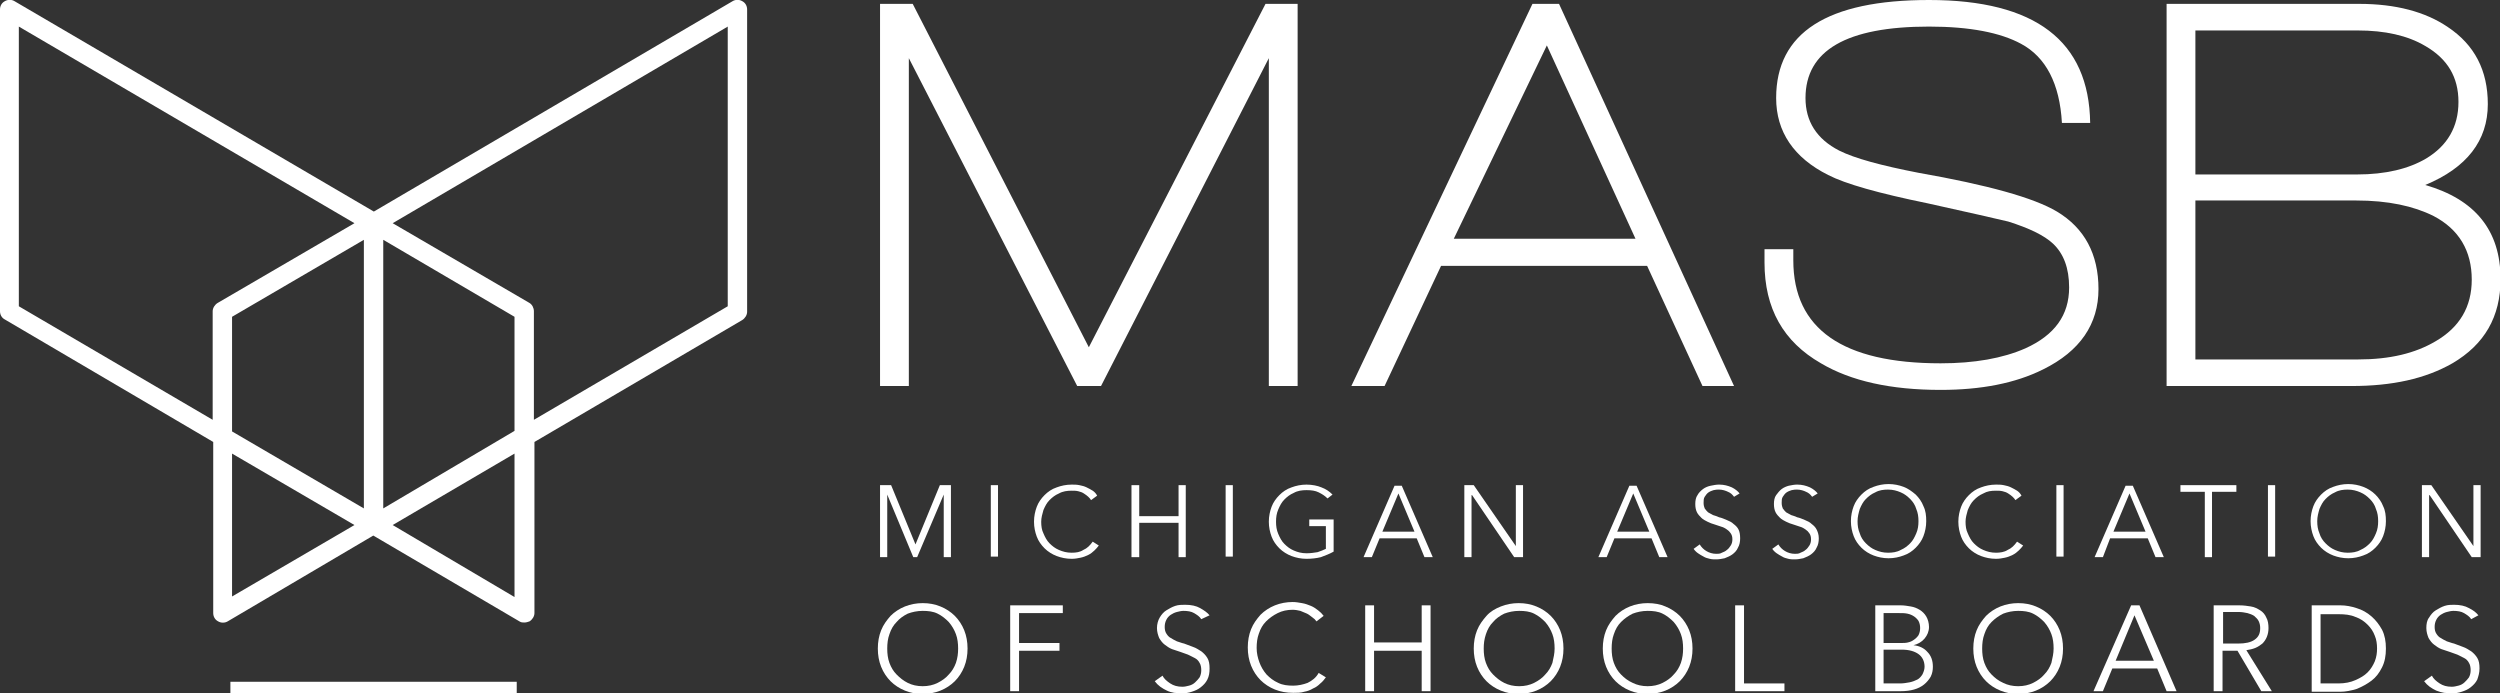 <?xml version="1.0" encoding="utf-8"?>
<!-- Generator: Adobe Illustrator 26.4.1, SVG Export Plug-In . SVG Version: 6.00 Build 0)  -->
<svg version="1.1" id="Layer_1" xmlns="http://www.w3.org/2000/svg" xmlns:xlink="http://www.w3.org/1999/xlink" x="0px" y="0px"
	 viewBox="0 0 451.4 125.2" style="enable-background:new 0 0 451.4 125.2;" xml:space="preserve">
<rect x="0" y="0" width="451.4" height="125.2" fill="#333333" stroke="none"/>
<style type="text/css">
	.st0{fill:#FFFFFF;}
</style>
<g>
	<g>
		<polygon class="st0" points="165.3,98.3 165.3,98.3 169.7,87.6 171.7,87.6 171.7,100.6 170.4,100.6 170.4,89.3 170.4,89.3 
			165.6,100.6 164.9,100.6 160.2,89.3 160.2,89.3 160.2,100.6 158.9,100.6 158.9,87.6 160.9,87.6 		"/>
		<rect x="178.9" y="87.6" class="st0" width="1.3" height="12.9"/>
		<path class="st0" d="M198.4,98.5c-0.2,0.3-0.5,0.6-0.8,0.9c-0.3,0.3-0.7,0.6-1.1,0.8c-0.4,0.2-0.9,0.4-1.4,0.5
			c-0.5,0.1-1,0.2-1.6,0.2c-1,0-1.9-0.2-2.7-0.5c-0.8-0.3-1.6-0.8-2.2-1.4c-0.6-0.6-1.1-1.3-1.4-2.1c-0.3-0.8-0.5-1.7-0.5-2.7
			c0-1,0.2-1.9,0.5-2.7c0.3-0.8,0.8-1.5,1.4-2.1c0.6-0.6,1.3-1.1,2.2-1.4c0.8-0.3,1.7-0.5,2.7-0.5c0.5,0,0.9,0,1.4,0.1
			c0.5,0.1,0.9,0.2,1.3,0.4c0.4,0.2,0.8,0.4,1.1,0.6c0.3,0.2,0.6,0.5,0.8,0.9l-1.1,0.8c-0.1-0.2-0.3-0.4-0.5-0.6
			c-0.2-0.2-0.5-0.4-0.8-0.6c-0.3-0.2-0.6-0.3-1-0.4c-0.4-0.1-0.8-0.1-1.2-0.1c-0.8,0-1.6,0.1-2.3,0.5c-0.7,0.3-1.2,0.7-1.7,1.2
			c-0.5,0.5-0.8,1.1-1.1,1.8c-0.2,0.7-0.4,1.4-0.4,2.1c0,0.8,0.1,1.5,0.4,2.1c0.3,0.7,0.6,1.3,1.1,1.8c0.5,0.5,1,0.9,1.7,1.2
			c0.7,0.3,1.4,0.5,2.3,0.5c0.8,0,1.5-0.1,2.1-0.5c0.7-0.3,1.2-0.8,1.7-1.5L198.4,98.5z"/>
		<polygon class="st0" points="204.3,87.6 205.7,87.6 205.7,93.2 212.8,93.2 212.8,87.6 214.1,87.6 214.1,100.6 212.8,100.6 
			212.8,94.4 205.7,94.4 205.7,100.6 204.3,100.6 		"/>
		<rect x="221.3" y="87.6" class="st0" width="1.3" height="12.9"/>
		<path class="st0" d="M239.7,90c-0.5-0.5-1-0.8-1.6-1.1c-0.6-0.3-1.3-0.4-2.2-0.4c-0.8,0-1.6,0.1-2.3,0.5c-0.7,0.3-1.2,0.7-1.7,1.2
			c-0.5,0.5-0.8,1.1-1.1,1.8c-0.3,0.7-0.4,1.4-0.4,2.2c0,0.8,0.1,1.5,0.4,2.2c0.3,0.7,0.6,1.3,1.1,1.8c0.5,0.5,1,0.9,1.7,1.2
			c0.7,0.3,1.4,0.5,2.3,0.5c0.7,0,1.4-0.1,2-0.2c0.6-0.2,1.1-0.4,1.5-0.6V95h-3v-1.2h4.4v5.8c-0.7,0.4-1.5,0.7-2.3,1
			c-0.8,0.2-1.7,0.3-2.6,0.3c-1,0-1.9-0.2-2.7-0.5c-0.8-0.3-1.6-0.8-2.2-1.4c-0.6-0.6-1.1-1.3-1.4-2.1c-0.3-0.8-0.5-1.7-0.5-2.7
			c0-1,0.2-1.9,0.5-2.7c0.3-0.8,0.8-1.5,1.4-2.1c0.6-0.6,1.3-1.1,2.2-1.4c0.8-0.3,1.7-0.5,2.7-0.5c1,0,2,0.2,2.7,0.5
			c0.8,0.3,1.4,0.7,2,1.3L239.7,90z"/>
		<path class="st0" d="M247.7,100.6h-1.5l5.6-12.9h1.3l5.6,12.9h-1.5l-1.4-3.4h-6.7L247.7,100.6z M249.6,96h5.8l-2.9-6.9L249.6,96z"
			/>
		<polygon class="st0" points="273.7,98.6 273.7,98.6 273.7,87.6 275,87.6 275,100.6 273.4,100.6 265.8,89.4 265.7,89.4 
			265.7,100.6 264.4,100.6 264.4,87.6 266.1,87.6 		"/>
		<path class="st0" d="M290.1,100.6h-1.5l5.6-12.9h1.3l5.6,12.9h-1.5l-1.4-3.4h-6.7L290.1,100.6z M292,96h5.8l-2.9-6.9L292,96z"/>
		<path class="st0" d="M313.1,89.7c-0.3-0.4-0.6-0.7-1.1-0.9c-0.4-0.2-1-0.4-1.6-0.4c-0.3,0-0.6,0-1,0.1c-0.3,0.1-0.6,0.2-0.9,0.4
			c-0.3,0.2-0.5,0.5-0.7,0.8c-0.2,0.3-0.2,0.7-0.2,1.1c0,0.4,0.1,0.8,0.2,1c0.2,0.3,0.4,0.5,0.6,0.7c0.3,0.2,0.6,0.3,0.9,0.5
			c0.3,0.1,0.7,0.2,1.1,0.4c0.5,0.1,0.9,0.3,1.4,0.5c0.5,0.2,0.9,0.4,1.2,0.7c0.4,0.3,0.7,0.6,0.9,1c0.2,0.4,0.3,0.9,0.3,1.6
			c0,0.6-0.1,1.2-0.4,1.7c-0.2,0.5-0.6,0.9-1,1.2c-0.4,0.3-0.9,0.5-1.4,0.7c-0.5,0.1-1,0.2-1.5,0.2c-0.4,0-0.8,0-1.2-0.1
			c-0.4-0.1-0.8-0.2-1.1-0.4c-0.4-0.2-0.7-0.4-1-0.6c-0.3-0.2-0.6-0.5-0.8-0.8l1.1-0.8c0.3,0.5,0.7,0.9,1.2,1.2
			c0.5,0.3,1.1,0.5,1.8,0.5c0.3,0,0.7,0,1-0.2c0.3-0.1,0.7-0.3,0.9-0.5c0.3-0.2,0.5-0.5,0.7-0.8c0.2-0.3,0.3-0.7,0.3-1.1
			c0-0.5-0.1-0.8-0.3-1.1c-0.2-0.3-0.4-0.5-0.7-0.7c-0.3-0.2-0.6-0.4-1-0.5c-0.4-0.1-0.8-0.3-1.2-0.4c-0.4-0.1-0.9-0.3-1.3-0.5
			c-0.4-0.2-0.8-0.4-1.1-0.7c-0.3-0.3-0.6-0.6-0.8-1c-0.2-0.4-0.3-0.9-0.3-1.5c0-0.6,0.1-1.2,0.4-1.6c0.2-0.4,0.6-0.8,1-1.1
			c0.4-0.3,0.9-0.5,1.4-0.6c0.5-0.1,1-0.2,1.5-0.2c0.9,0,1.6,0.2,2.3,0.5c0.6,0.3,1.1,0.7,1.4,1.1L313.1,89.7z"/>
		<path class="st0" d="M327.2,89.7c-0.3-0.4-0.6-0.7-1.1-0.9c-0.4-0.2-1-0.4-1.6-0.4c-0.3,0-0.6,0-1,0.1c-0.3,0.1-0.6,0.2-0.9,0.4
			c-0.3,0.2-0.5,0.5-0.7,0.8c-0.2,0.3-0.2,0.7-0.2,1.1c0,0.4,0.1,0.8,0.2,1c0.2,0.3,0.4,0.5,0.6,0.7c0.3,0.2,0.6,0.3,0.9,0.5
			c0.3,0.1,0.7,0.2,1.1,0.4c0.5,0.1,0.9,0.3,1.4,0.5c0.5,0.2,0.9,0.4,1.2,0.7c0.4,0.3,0.7,0.6,0.9,1c0.2,0.4,0.4,0.9,0.4,1.6
			c0,0.6-0.1,1.2-0.4,1.7c-0.2,0.5-0.6,0.9-1,1.2c-0.4,0.3-0.9,0.5-1.4,0.7c-0.5,0.1-1,0.2-1.5,0.2c-0.4,0-0.8,0-1.2-0.1
			c-0.4-0.1-0.8-0.2-1.1-0.4c-0.4-0.2-0.7-0.4-1-0.6c-0.3-0.2-0.6-0.5-0.8-0.8l1.1-0.8c0.3,0.5,0.7,0.9,1.2,1.2
			c0.5,0.3,1.1,0.5,1.8,0.5c0.3,0,0.7,0,1-0.2c0.3-0.1,0.7-0.3,0.9-0.5c0.3-0.2,0.5-0.5,0.7-0.8c0.2-0.3,0.3-0.7,0.3-1.1
			c0-0.5-0.1-0.8-0.3-1.1c-0.2-0.3-0.4-0.5-0.7-0.7c-0.3-0.2-0.6-0.4-1-0.5c-0.4-0.1-0.8-0.3-1.2-0.4c-0.4-0.1-0.9-0.3-1.3-0.5
			c-0.4-0.2-0.8-0.4-1.1-0.7c-0.3-0.3-0.6-0.6-0.8-1c-0.2-0.4-0.3-0.9-0.3-1.5c0-0.6,0.1-1.2,0.4-1.6c0.3-0.4,0.6-0.8,1-1.1
			c0.4-0.3,0.9-0.5,1.3-0.6c0.5-0.1,1-0.2,1.5-0.2c0.9,0,1.6,0.2,2.3,0.5c0.6,0.3,1.1,0.7,1.4,1.1L327.2,89.7z"/>
		<path class="st0" d="M347.8,94.1c0,1-0.2,1.9-0.5,2.7c-0.3,0.8-0.8,1.5-1.4,2.1c-0.6,0.6-1.3,1.1-2.2,1.4
			c-0.8,0.3-1.7,0.5-2.7,0.5c-1,0-1.9-0.2-2.7-0.5c-0.8-0.3-1.6-0.8-2.2-1.4c-0.6-0.6-1.1-1.3-1.4-2.1c-0.3-0.8-0.5-1.7-0.5-2.7
			c0-1,0.2-1.9,0.5-2.7c0.3-0.8,0.8-1.5,1.4-2.1c0.6-0.6,1.3-1.1,2.2-1.4c0.8-0.3,1.7-0.5,2.7-0.5c1,0,1.9,0.2,2.7,0.5
			c0.8,0.3,1.5,0.8,2.2,1.4c0.6,0.6,1.1,1.3,1.4,2.1C347.7,92.2,347.8,93.1,347.8,94.1 M346.4,94.1c0-0.8-0.1-1.5-0.4-2.2
			c-0.2-0.7-0.6-1.3-1.1-1.8c-0.5-0.5-1-0.9-1.7-1.2c-0.7-0.3-1.4-0.5-2.3-0.5c-0.8,0-1.6,0.1-2.3,0.5c-0.7,0.3-1.2,0.7-1.7,1.2
			c-0.5,0.5-0.8,1.1-1.1,1.8c-0.2,0.7-0.4,1.4-0.4,2.2c0,0.8,0.1,1.5,0.4,2.2c0.2,0.7,0.6,1.3,1.1,1.8c0.5,0.5,1,0.9,1.7,1.2
			c0.7,0.3,1.4,0.5,2.3,0.5c0.8,0,1.6-0.1,2.3-0.5c0.7-0.3,1.2-0.7,1.7-1.2c0.5-0.5,0.8-1.1,1.1-1.8
			C346.3,95.6,346.4,94.9,346.4,94.1"/>
		<path class="st0" d="M365.3,98.5c-0.2,0.3-0.5,0.6-0.8,0.9c-0.3,0.3-0.7,0.6-1.1,0.8c-0.4,0.2-0.9,0.4-1.4,0.5
			c-0.5,0.1-1,0.2-1.6,0.2c-1,0-1.9-0.2-2.7-0.5c-0.8-0.3-1.6-0.8-2.2-1.4c-0.6-0.6-1.1-1.3-1.4-2.1c-0.3-0.8-0.5-1.7-0.5-2.7
			c0-1,0.2-1.9,0.5-2.7c0.3-0.8,0.8-1.5,1.4-2.1c0.6-0.6,1.3-1.1,2.2-1.4c0.8-0.3,1.7-0.5,2.7-0.5c0.5,0,0.9,0,1.4,0.1
			c0.5,0.1,0.9,0.2,1.3,0.4c0.4,0.2,0.8,0.4,1.1,0.6c0.3,0.2,0.6,0.5,0.8,0.9l-1.1,0.8c-0.1-0.2-0.3-0.4-0.5-0.6
			c-0.2-0.2-0.5-0.4-0.8-0.6c-0.3-0.2-0.6-0.3-1-0.4c-0.4-0.1-0.8-0.1-1.2-0.1c-0.9,0-1.6,0.1-2.3,0.5c-0.7,0.3-1.2,0.7-1.7,1.2
			c-0.5,0.5-0.8,1.1-1.1,1.8c-0.2,0.7-0.4,1.4-0.4,2.1c0,0.8,0.1,1.5,0.4,2.1c0.3,0.7,0.6,1.3,1.1,1.8c0.5,0.5,1,0.9,1.7,1.2
			c0.7,0.3,1.4,0.5,2.3,0.5c0.7,0,1.5-0.1,2.1-0.5c0.7-0.3,1.2-0.8,1.7-1.5L365.3,98.5z"/>
		<rect x="371.3" y="87.6" class="st0" width="1.3" height="12.9"/>
		<path class="st0" d="M379.7,100.6h-1.5l5.6-12.9h1.3l5.6,12.9h-1.5l-1.4-3.4h-6.8L379.7,100.6z M381.6,96h5.8l-2.9-6.9L381.6,96z"
			/>
		<polygon class="st0" points="399.4,100.6 398.1,100.6 398.1,88.8 393.7,88.8 393.7,87.6 403.8,87.6 403.8,88.8 399.4,88.8 		"/>
		<rect x="409.5" y="87.6" class="st0" width="1.3" height="12.9"/>
		<path class="st0" d="M430.8,94.1c0,1-0.2,1.9-0.5,2.7c-0.3,0.8-0.8,1.5-1.4,2.1c-0.6,0.6-1.3,1.1-2.2,1.4
			c-0.8,0.3-1.7,0.5-2.7,0.5c-1,0-1.9-0.2-2.7-0.5c-0.8-0.3-1.6-0.8-2.2-1.4c-0.6-0.6-1.1-1.3-1.4-2.1c-0.3-0.8-0.5-1.7-0.5-2.7
			c0-1,0.2-1.9,0.5-2.7c0.3-0.8,0.8-1.5,1.4-2.1c0.6-0.6,1.3-1.1,2.2-1.4c0.8-0.3,1.7-0.5,2.7-0.5c1,0,1.9,0.2,2.7,0.5
			c0.8,0.3,1.6,0.8,2.2,1.4c0.6,0.6,1.1,1.3,1.4,2.1C430.7,92.2,430.8,93.1,430.8,94.1 M429.4,94.1c0-0.8-0.1-1.5-0.4-2.2
			c-0.2-0.7-0.6-1.3-1.1-1.8c-0.5-0.5-1-0.9-1.7-1.2c-0.7-0.3-1.4-0.5-2.3-0.5c-0.8,0-1.6,0.1-2.3,0.5c-0.7,0.3-1.2,0.7-1.7,1.2
			c-0.5,0.5-0.8,1.1-1.1,1.8c-0.2,0.7-0.4,1.4-0.4,2.2c0,0.8,0.1,1.5,0.4,2.2c0.2,0.7,0.6,1.3,1.1,1.8c0.5,0.5,1,0.9,1.7,1.2
			c0.7,0.3,1.4,0.5,2.3,0.5c0.8,0,1.6-0.1,2.3-0.5c0.7-0.3,1.2-0.7,1.7-1.2c0.5-0.5,0.8-1.1,1.1-1.8
			C429.3,95.6,429.4,94.9,429.4,94.1"/>
		<polygon class="st0" points="446.6,98.6 446.6,98.6 446.6,87.6 447.9,87.6 447.9,100.6 446.3,100.6 438.7,89.4 438.6,89.4 
			438.6,100.6 437.3,100.6 437.3,87.6 439,87.6 		"/>
		<path class="st0" d="M174.7,117.1c0,1.2-0.2,2.3-0.6,3.3c-0.4,1-1,1.9-1.7,2.6c-0.7,0.7-1.6,1.3-2.6,1.7c-1,0.4-2.1,0.6-3.2,0.6
			c-1.2,0-2.2-0.2-3.2-0.6c-1-0.4-1.9-1-2.6-1.7c-0.7-0.7-1.3-1.6-1.7-2.6c-0.4-1-0.6-2.1-0.6-3.3c0-1.2,0.2-2.3,0.6-3.3
			c0.4-1,1-1.8,1.7-2.6c0.7-0.7,1.6-1.3,2.6-1.7c1-0.4,2.1-0.6,3.2-0.6c1.2,0,2.2,0.2,3.2,0.6c1,0.4,1.9,1,2.6,1.7
			c0.7,0.7,1.3,1.6,1.7,2.6C174.5,114.8,174.7,115.9,174.7,117.1 M173,117.1c0-0.9-0.1-1.8-0.4-2.6c-0.3-0.8-0.7-1.5-1.3-2.2
			c-0.6-0.6-1.2-1.1-2-1.5c-0.8-0.4-1.7-0.5-2.7-0.5c-1,0-1.9,0.2-2.7,0.5c-0.8,0.4-1.5,0.9-2,1.5c-0.6,0.6-1,1.3-1.3,2.2
			c-0.3,0.8-0.4,1.7-0.4,2.6c0,0.9,0.1,1.8,0.4,2.6c0.3,0.8,0.7,1.5,1.3,2.1c0.6,0.6,1.2,1.1,2,1.5c0.8,0.4,1.7,0.6,2.7,0.6
			c1,0,1.9-0.2,2.7-0.6c0.8-0.4,1.5-0.9,2-1.5c0.6-0.6,1-1.3,1.3-2.1C172.9,118.8,173,118,173,117.1"/>
		<polygon class="st0" points="184,124.8 182.4,124.8 182.4,109.3 191.9,109.3 191.9,110.7 184,110.7 184,116.1 191.3,116.1 
			191.3,117.5 184,117.5 		"/>
		<path class="st0" d="M216.9,111.8c-0.3-0.5-0.8-0.8-1.3-1.1c-0.5-0.3-1.2-0.4-1.9-0.4c-0.4,0-0.8,0.1-1.2,0.2
			c-0.4,0.1-0.8,0.3-1.1,0.5c-0.3,0.2-0.6,0.5-0.8,0.9c-0.2,0.4-0.3,0.8-0.3,1.3c0,0.5,0.1,0.9,0.3,1.2c0.2,0.3,0.4,0.6,0.8,0.8
			c0.3,0.2,0.7,0.4,1.1,0.6c0.4,0.1,0.8,0.3,1.3,0.4c0.5,0.2,1.1,0.4,1.6,0.6c0.6,0.2,1,0.5,1.5,0.8c0.4,0.3,0.8,0.7,1.1,1.2
			c0.3,0.5,0.4,1.1,0.4,1.9c0,0.8-0.1,1.4-0.4,2c-0.3,0.6-0.7,1-1.2,1.4c-0.5,0.4-1,0.6-1.6,0.8c-0.6,0.2-1.2,0.3-1.8,0.3
			c-0.5,0-0.9-0.1-1.4-0.1c-0.5-0.1-0.9-0.2-1.3-0.4c-0.4-0.2-0.8-0.4-1.2-0.7c-0.4-0.3-0.7-0.6-1-1l1.4-1c0.3,0.6,0.8,1,1.4,1.4
			c0.6,0.4,1.3,0.6,2.2,0.6c0.4,0,0.8-0.1,1.2-0.2c0.4-0.1,0.8-0.3,1.1-0.6c0.3-0.3,0.6-0.6,0.8-0.9c0.2-0.4,0.3-0.8,0.3-1.3
			c0-0.5-0.1-1-0.3-1.3c-0.2-0.4-0.5-0.7-0.9-0.9c-0.4-0.2-0.8-0.4-1.2-0.6c-0.5-0.2-0.9-0.3-1.4-0.5c-0.5-0.2-1-0.3-1.5-0.5
			c-0.5-0.2-0.9-0.5-1.3-0.8c-0.4-0.3-0.7-0.7-1-1.2c-0.2-0.5-0.4-1.1-0.4-1.8c0-0.7,0.2-1.4,0.5-1.9c0.3-0.5,0.7-1,1.2-1.3
			c0.5-0.3,1-0.6,1.6-0.8c0.6-0.2,1.2-0.2,1.8-0.2c1.1,0,2,0.2,2.7,0.6c0.7,0.4,1.3,0.8,1.7,1.3L216.9,111.8z"/>
		<path class="st0" d="M239.4,122.3c-0.3,0.4-0.6,0.8-1,1.1c-0.4,0.4-0.8,0.7-1.3,0.9c-0.5,0.3-1,0.5-1.6,0.6
			c-0.6,0.2-1.3,0.2-2,0.2c-1.2,0-2.3-0.2-3.3-0.6c-1-0.4-1.9-1-2.6-1.7c-0.7-0.7-1.3-1.6-1.7-2.6c-0.4-1-0.6-2.1-0.6-3.3
			c0-1.2,0.2-2.3,0.6-3.3c0.4-1,1-1.8,1.7-2.6c0.7-0.7,1.6-1.3,2.6-1.7c1-0.4,2.1-0.6,3.2-0.6c0.6,0,1.1,0.1,1.7,0.2
			c0.6,0.1,1.1,0.3,1.6,0.5c0.5,0.2,0.9,0.5,1.3,0.8c0.4,0.3,0.7,0.6,1,1l-1.3,1c-0.2-0.3-0.4-0.5-0.7-0.7c-0.3-0.2-0.6-0.5-1-0.7
			c-0.4-0.2-0.8-0.3-1.2-0.5c-0.4-0.1-0.9-0.2-1.4-0.2c-1,0-1.9,0.2-2.7,0.6c-0.8,0.4-1.5,0.9-2.1,1.5c-0.6,0.6-1,1.3-1.3,2.2
			c-0.3,0.8-0.4,1.7-0.4,2.6c0,0.9,0.2,1.8,0.5,2.6c0.3,0.8,0.7,1.5,1.3,2.2c0.6,0.6,1.2,1.1,2.1,1.5c0.8,0.4,1.7,0.5,2.7,0.5
			c0.9,0,1.8-0.2,2.6-0.5c0.8-0.4,1.5-0.9,2-1.8L239.4,122.3z"/>
		<polygon class="st0" points="246.5,109.3 248.1,109.3 248.1,116 256.7,116 256.7,109.3 258.3,109.3 258.3,124.8 256.7,124.8 
			256.7,117.5 248.1,117.5 248.1,124.8 246.5,124.8 		"/>
		<path class="st0" d="M282.3,117.1c0,1.2-0.2,2.3-0.6,3.3c-0.4,1-1,1.9-1.7,2.6c-0.7,0.7-1.6,1.3-2.6,1.7c-1,0.4-2.1,0.6-3.2,0.6
			c-1.2,0-2.2-0.2-3.2-0.6c-1-0.4-1.9-1-2.6-1.7c-0.7-0.7-1.3-1.6-1.7-2.6c-0.4-1-0.6-2.1-0.6-3.3c0-1.2,0.2-2.3,0.6-3.3
			c0.4-1,1-1.8,1.7-2.6s1.6-1.3,2.6-1.7c1-0.4,2.1-0.6,3.2-0.6c1.2,0,2.2,0.2,3.2,0.6c1,0.4,1.9,1,2.6,1.7c0.7,0.7,1.3,1.6,1.7,2.6
			C282.1,114.8,282.3,115.9,282.3,117.1 M280.7,117.1c0-0.9-0.1-1.8-0.4-2.6c-0.3-0.8-0.7-1.5-1.3-2.2c-0.6-0.6-1.2-1.1-2-1.5
			c-0.8-0.4-1.7-0.5-2.7-0.5c-1,0-1.9,0.2-2.7,0.5c-0.8,0.4-1.5,0.9-2,1.5c-0.6,0.6-1,1.3-1.3,2.2s-0.4,1.7-0.4,2.6
			c0,0.9,0.1,1.8,0.4,2.6c0.3,0.8,0.7,1.5,1.3,2.1c0.6,0.6,1.2,1.1,2,1.5c0.8,0.4,1.7,0.6,2.7,0.6c1,0,1.9-0.2,2.7-0.6
			c0.8-0.4,1.5-0.9,2-1.5c0.6-0.6,1-1.3,1.3-2.1C280.5,118.8,280.7,118,280.7,117.1"/>
		<path class="st0" d="M305.6,117.1c0,1.2-0.2,2.3-0.6,3.3c-0.4,1-1,1.9-1.7,2.6c-0.7,0.7-1.6,1.3-2.6,1.7c-1,0.4-2.1,0.6-3.2,0.6
			c-1.2,0-2.2-0.2-3.2-0.6c-1-0.4-1.9-1-2.6-1.7c-0.7-0.7-1.3-1.6-1.7-2.6c-0.4-1-0.6-2.1-0.6-3.3c0-1.2,0.2-2.3,0.6-3.3
			c0.4-1,1-1.8,1.7-2.6c0.7-0.7,1.6-1.3,2.6-1.7c1-0.4,2.1-0.6,3.2-0.6c1.2,0,2.3,0.2,3.2,0.6c1,0.4,1.9,1,2.6,1.7
			c0.7,0.7,1.3,1.6,1.7,2.6C305.4,114.8,305.6,115.9,305.6,117.1 M303.9,117.1c0-0.9-0.1-1.8-0.4-2.6c-0.3-0.8-0.7-1.5-1.3-2.2
			c-0.6-0.6-1.2-1.1-2-1.5c-0.8-0.4-1.7-0.5-2.7-0.5c-1,0-1.9,0.2-2.7,0.5c-0.8,0.4-1.5,0.9-2.1,1.5c-0.6,0.6-1,1.3-1.3,2.2
			c-0.3,0.8-0.4,1.7-0.4,2.6c0,0.9,0.1,1.8,0.4,2.6c0.3,0.8,0.7,1.5,1.3,2.1c0.6,0.6,1.2,1.1,2.1,1.5c0.8,0.4,1.7,0.6,2.7,0.6
			c1,0,1.9-0.2,2.7-0.6c0.8-0.4,1.5-0.9,2-1.5c0.6-0.6,1-1.3,1.3-2.1C303.8,118.8,303.9,118,303.9,117.1"/>
		<polygon class="st0" points="314.9,123.4 322.2,123.4 322.2,124.8 313.3,124.8 313.3,109.3 314.9,109.3 		"/>
		<path class="st0" d="M338.5,109.3h4.7c0.6,0,1.2,0.1,1.8,0.2c0.6,0.1,1.1,0.3,1.6,0.6c0.5,0.3,0.9,0.7,1.2,1.2
			c0.3,0.5,0.5,1.2,0.5,1.9c0,0.8-0.3,1.5-0.8,2.1c-0.5,0.6-1.2,1-2,1.2v0c1,0.1,1.9,0.5,2.5,1.2c0.7,0.7,1,1.6,1,2.7
			c0,0.6-0.1,1.2-0.4,1.8c-0.3,0.5-0.7,1-1.2,1.4c-0.5,0.4-1.1,0.7-1.8,0.9c-0.7,0.2-1.5,0.3-2.4,0.3h-4.6V109.3z M340.1,116.1h3.2
			c0.4,0,0.8,0,1.2-0.1c0.4-0.1,0.7-0.2,1.1-0.5c0.3-0.2,0.6-0.5,0.8-0.8c0.2-0.4,0.3-0.8,0.3-1.3c0-0.5-0.1-0.9-0.3-1.3
			c-0.2-0.3-0.5-0.6-0.8-0.8c-0.3-0.2-0.7-0.4-1.2-0.5c-0.5-0.1-0.9-0.1-1.5-0.1h-2.8V116.1z M340.1,123.4h3c0.6,0,1.1-0.1,1.7-0.2
			c0.5-0.1,1-0.3,1.4-0.5c0.4-0.2,0.7-0.6,0.9-0.9c0.2-0.4,0.4-0.9,0.4-1.4c0-1-0.4-1.8-1.1-2.3c-0.7-0.5-1.7-0.8-3-0.8h-3.3V123.4z
			"/>
		<path class="st0" d="M372.5,117.1c0,1.2-0.2,2.3-0.6,3.3c-0.4,1-1,1.9-1.7,2.6c-0.7,0.7-1.6,1.3-2.6,1.7c-1,0.4-2.1,0.6-3.2,0.6
			c-1.2,0-2.2-0.2-3.2-0.6c-1-0.4-1.9-1-2.6-1.7c-0.7-0.7-1.3-1.6-1.7-2.6c-0.4-1-0.6-2.1-0.6-3.3c0-1.2,0.2-2.3,0.6-3.3
			c0.4-1,1-1.8,1.7-2.6c0.7-0.7,1.6-1.3,2.6-1.7c1-0.4,2.1-0.6,3.2-0.6c1.2,0,2.2,0.2,3.2,0.6c1,0.4,1.9,1,2.6,1.7
			c0.7,0.7,1.3,1.6,1.7,2.6C372.3,114.8,372.5,115.9,372.5,117.1 M370.8,117.1c0-0.9-0.1-1.8-0.4-2.6s-0.7-1.5-1.3-2.2
			c-0.6-0.6-1.2-1.1-2-1.5c-0.8-0.4-1.7-0.5-2.7-0.5s-1.9,0.2-2.7,0.5c-0.8,0.4-1.5,0.9-2.1,1.5c-0.6,0.6-1,1.3-1.3,2.2
			c-0.3,0.8-0.4,1.7-0.4,2.6c0,0.9,0.1,1.8,0.4,2.6c0.3,0.8,0.7,1.5,1.3,2.1c0.6,0.6,1.2,1.1,2.1,1.5c0.8,0.4,1.7,0.6,2.7,0.6
			s1.9-0.2,2.7-0.6c0.8-0.4,1.5-0.9,2-1.5c0.6-0.6,1-1.3,1.3-2.1C370.6,118.8,370.8,118,370.8,117.1"/>
		<path class="st0" d="M379.7,124.8H378l6.8-15.5h1.5l6.7,15.5h-1.8l-1.7-4.1h-8.1L379.7,124.8z M382,119.3h6.9l-3.5-8.2L382,119.3z
			"/>
		<path class="st0" d="M401.3,124.8h-1.6v-15.5h4.6c0.8,0,1.5,0.1,2.1,0.2c0.7,0.1,1.2,0.4,1.7,0.7c0.5,0.3,0.9,0.8,1.1,1.3
			c0.3,0.5,0.4,1.2,0.4,1.9c0,0.6-0.1,1.1-0.3,1.6c-0.2,0.5-0.5,0.9-0.8,1.2c-0.4,0.3-0.8,0.6-1.3,0.8c-0.5,0.2-1,0.3-1.6,0.4
			l4.6,7.4h-1.9l-4.3-7.3h-2.7V124.8z M401.3,116.2h2.8c1.3,0,2.3-0.2,3-0.7c0.7-0.5,1-1.1,1-2.1c0-0.5-0.1-0.9-0.3-1.3
			c-0.2-0.4-0.5-0.6-0.8-0.9c-0.3-0.2-0.8-0.4-1.2-0.5c-0.5-0.1-1-0.2-1.6-0.2h-2.8V116.2z"/>
		<path class="st0" d="M417.4,109.3h5.2c1,0,2,0.2,2.9,0.5c1,0.3,1.9,0.8,2.7,1.5c0.8,0.7,1.4,1.5,1.9,2.4c0.5,1,0.7,2.1,0.7,3.4
			c0,1.3-0.2,2.4-0.7,3.4c-0.5,1-1.1,1.8-1.9,2.4c-0.8,0.6-1.7,1.1-2.7,1.5c-1,0.3-2,0.5-2.9,0.5h-5.2V109.3z M419,123.4h3.2
			c1.2,0,2.2-0.2,3.1-0.6c0.9-0.4,1.6-0.8,2.2-1.4c0.6-0.6,1-1.3,1.3-2c0.3-0.8,0.4-1.5,0.4-2.3s-0.1-1.6-0.4-2.3
			c-0.3-0.8-0.7-1.4-1.3-2c-0.6-0.6-1.3-1.1-2.2-1.4c-0.9-0.4-1.9-0.5-3.1-0.5H419V123.4z"/>
		<path class="st0" d="M446.2,111.8c-0.3-0.5-0.8-0.8-1.3-1.1c-0.5-0.3-1.2-0.4-1.9-0.4c-0.4,0-0.8,0.1-1.2,0.2
			c-0.4,0.1-0.8,0.3-1.1,0.5c-0.3,0.2-0.6,0.5-0.8,0.9c-0.2,0.4-0.3,0.8-0.3,1.3c0,0.5,0.1,0.9,0.3,1.2c0.2,0.3,0.4,0.6,0.8,0.8
			c0.3,0.2,0.7,0.4,1.1,0.6c0.4,0.1,0.8,0.3,1.3,0.4c0.5,0.2,1.1,0.4,1.6,0.6c0.6,0.2,1,0.5,1.5,0.8c0.4,0.3,0.8,0.7,1.1,1.2
			c0.3,0.5,0.4,1.1,0.4,1.9c0,0.8-0.2,1.4-0.4,2c-0.3,0.6-0.7,1-1.2,1.4c-0.5,0.4-1,0.6-1.6,0.8c-0.6,0.2-1.2,0.3-1.8,0.3
			c-0.5,0-0.9-0.1-1.4-0.1c-0.5-0.1-0.9-0.2-1.4-0.4c-0.4-0.2-0.8-0.4-1.2-0.7c-0.4-0.3-0.7-0.6-1-1l1.4-1c0.3,0.6,0.8,1,1.4,1.4
			c0.6,0.4,1.3,0.6,2.2,0.6c0.4,0,0.8-0.1,1.2-0.2c0.4-0.1,0.8-0.3,1.1-0.6c0.3-0.3,0.6-0.6,0.8-0.9c0.2-0.4,0.3-0.8,0.3-1.3
			c0-0.5-0.1-1-0.3-1.3c-0.2-0.4-0.5-0.7-0.9-0.9c-0.4-0.2-0.8-0.4-1.2-0.6c-0.5-0.2-0.9-0.3-1.4-0.5c-0.5-0.2-1-0.3-1.5-0.5
			c-0.5-0.2-0.9-0.5-1.3-0.8c-0.4-0.3-0.7-0.7-1-1.2c-0.2-0.5-0.4-1.1-0.4-1.8c0-0.7,0.1-1.4,0.5-1.9c0.3-0.5,0.7-1,1.2-1.3
			c0.5-0.3,1-0.6,1.6-0.8c0.6-0.2,1.2-0.2,1.7-0.2c1.1,0,2,0.2,2.7,0.6c0.8,0.4,1.3,0.8,1.7,1.3L446.2,111.8z"/>
		<polygon class="st0" points="229.1,69.7 229.1,10.5 198.8,69.7 194.5,69.7 164.1,10.5 164.1,69.7 158.9,69.7 158.9,0.7 164.8,0.7 
			196.6,62.7 228.5,0.7 234.3,0.7 234.3,69.7 		"/>
		<path class="st0" d="M279.3,8.2l-16.8,34.9h32.8L279.3,8.2z M307.4,69.7l-10-21.7h-37.2l-10.2,21.7h-6l32.7-69h4.8l31.6,69H307.4z
			"/>
		<path class="st0" d="M350.4,70.4c-9,0-16.2-1.6-21.6-4.8c-6.8-3.9-10.2-9.9-10.2-18.2V45h5.2v2c0,12.4,8.9,18.6,26.6,18.6
			c6.1,0,11.2-0.9,15.3-2.7c5.3-2.4,7.9-6,7.9-11c0-3.5-1-6.1-2.9-7.9c-1.6-1.5-4.3-2.8-8.1-4c-2.1-0.5-6.9-1.6-14.6-3.3
			c-8.8-1.8-14.8-3.5-17.9-5.1c-6.2-3.1-9.4-7.8-9.4-13.9c0-11.8,9.2-17.7,27.6-17.7c19.2,0,28.9,7.4,29.1,22.2h-5.1
			c-0.4-7.1-2.9-11.9-7.4-14.3c-3.7-2-9.2-3.1-16.6-3.1c-14.9,0-22.3,4.3-22.3,12.9c0,4.2,2,7.4,6.1,9.5c2.8,1.4,7.6,2.7,14.3,4
			c12.5,2.2,20.8,4.5,25,7c5,3,7.5,7.7,7.5,14s-3.3,11.2-10,14.5C363.9,69.2,357.7,70.4,350.4,70.4"/>
		<path class="st0" d="M425.4,36.2h-29v28.7h29.4c5.7,0,10.3-1.1,14-3.3c4.3-2.5,6.5-6.2,6.5-11.1c0-5.2-2.3-9.1-6.9-11.5
			C435.8,37.2,431.2,36.2,425.4,36.2 M425.7,5.5h-29.3v26h29.2c5.1,0,9.3-1,12.5-2.9c3.8-2.3,5.8-5.7,5.8-10.2c0-4.5-2-7.8-6-10.1
			C434.7,6.4,430.6,5.5,425.7,5.5 M424.6,69.7h-33.4v-69h34.8c6.5,0,11.9,1.4,16,4.2c4.8,3.2,7.2,7.8,7.2,13.9
			c0,6.6-3.8,11.5-11.3,14.6c9,2.6,13.6,8.2,13.6,17c0,6.8-2.9,11.8-8.7,15.2C437.9,68.4,431.9,69.7,424.6,69.7"/>
	</g>
	<g>
		<rect x="41.6" y="123.1" class="st0" width="51.7" height="2.1"/>
		<path class="st0" d="M134,0.2L134,0.2c-0.5-0.3-1.2-0.3-1.7,0l-64.8,38L2.6,0.2c-0.5-0.3-1.2-0.3-1.7,0C0.3,0.5,0,1.1,0,1.7v54.5
			c0,0.6,0.3,1.2,0.9,1.5l37.6,22.1v30.9c0,0.6,0.3,1.2,0.9,1.5c0.5,0.3,1.2,0.3,1.7,0l26.3-15.5l26.4,15.5c0.3,0.2,0.6,0.2,0.9,0.2
			c0.3,0,0.6-0.1,0.9-0.2c0.5-0.3,0.9-0.9,0.9-1.5V79.8L134,57.8c0.5-0.3,0.9-0.9,0.9-1.5V1.7C134.9,1.1,134.6,0.5,134,0.2z
			 M92.9,57.2v20.6L69.2,91.8V43.3L92.9,57.2z M92.9,81.9v25.9L70.9,94.8L92.9,81.9z M95.6,54.7L70.9,40.3l60.5-35.5v50.5l-35,20.5
			V56.2C96.4,55.6,96.1,55,95.6,54.7z M64,40.3L39.3,54.7l0,0c-0.5,0.3-0.9,0.9-0.9,1.5v19.6l-35-20.5V4.8L64,40.3z M65.7,43.3v48.5
			L41.9,77.9V57.2L65.7,43.3z M64,94.8l-22.1,12.9V81.9L64,94.8z"/>
	</g>
</g>
</svg>
